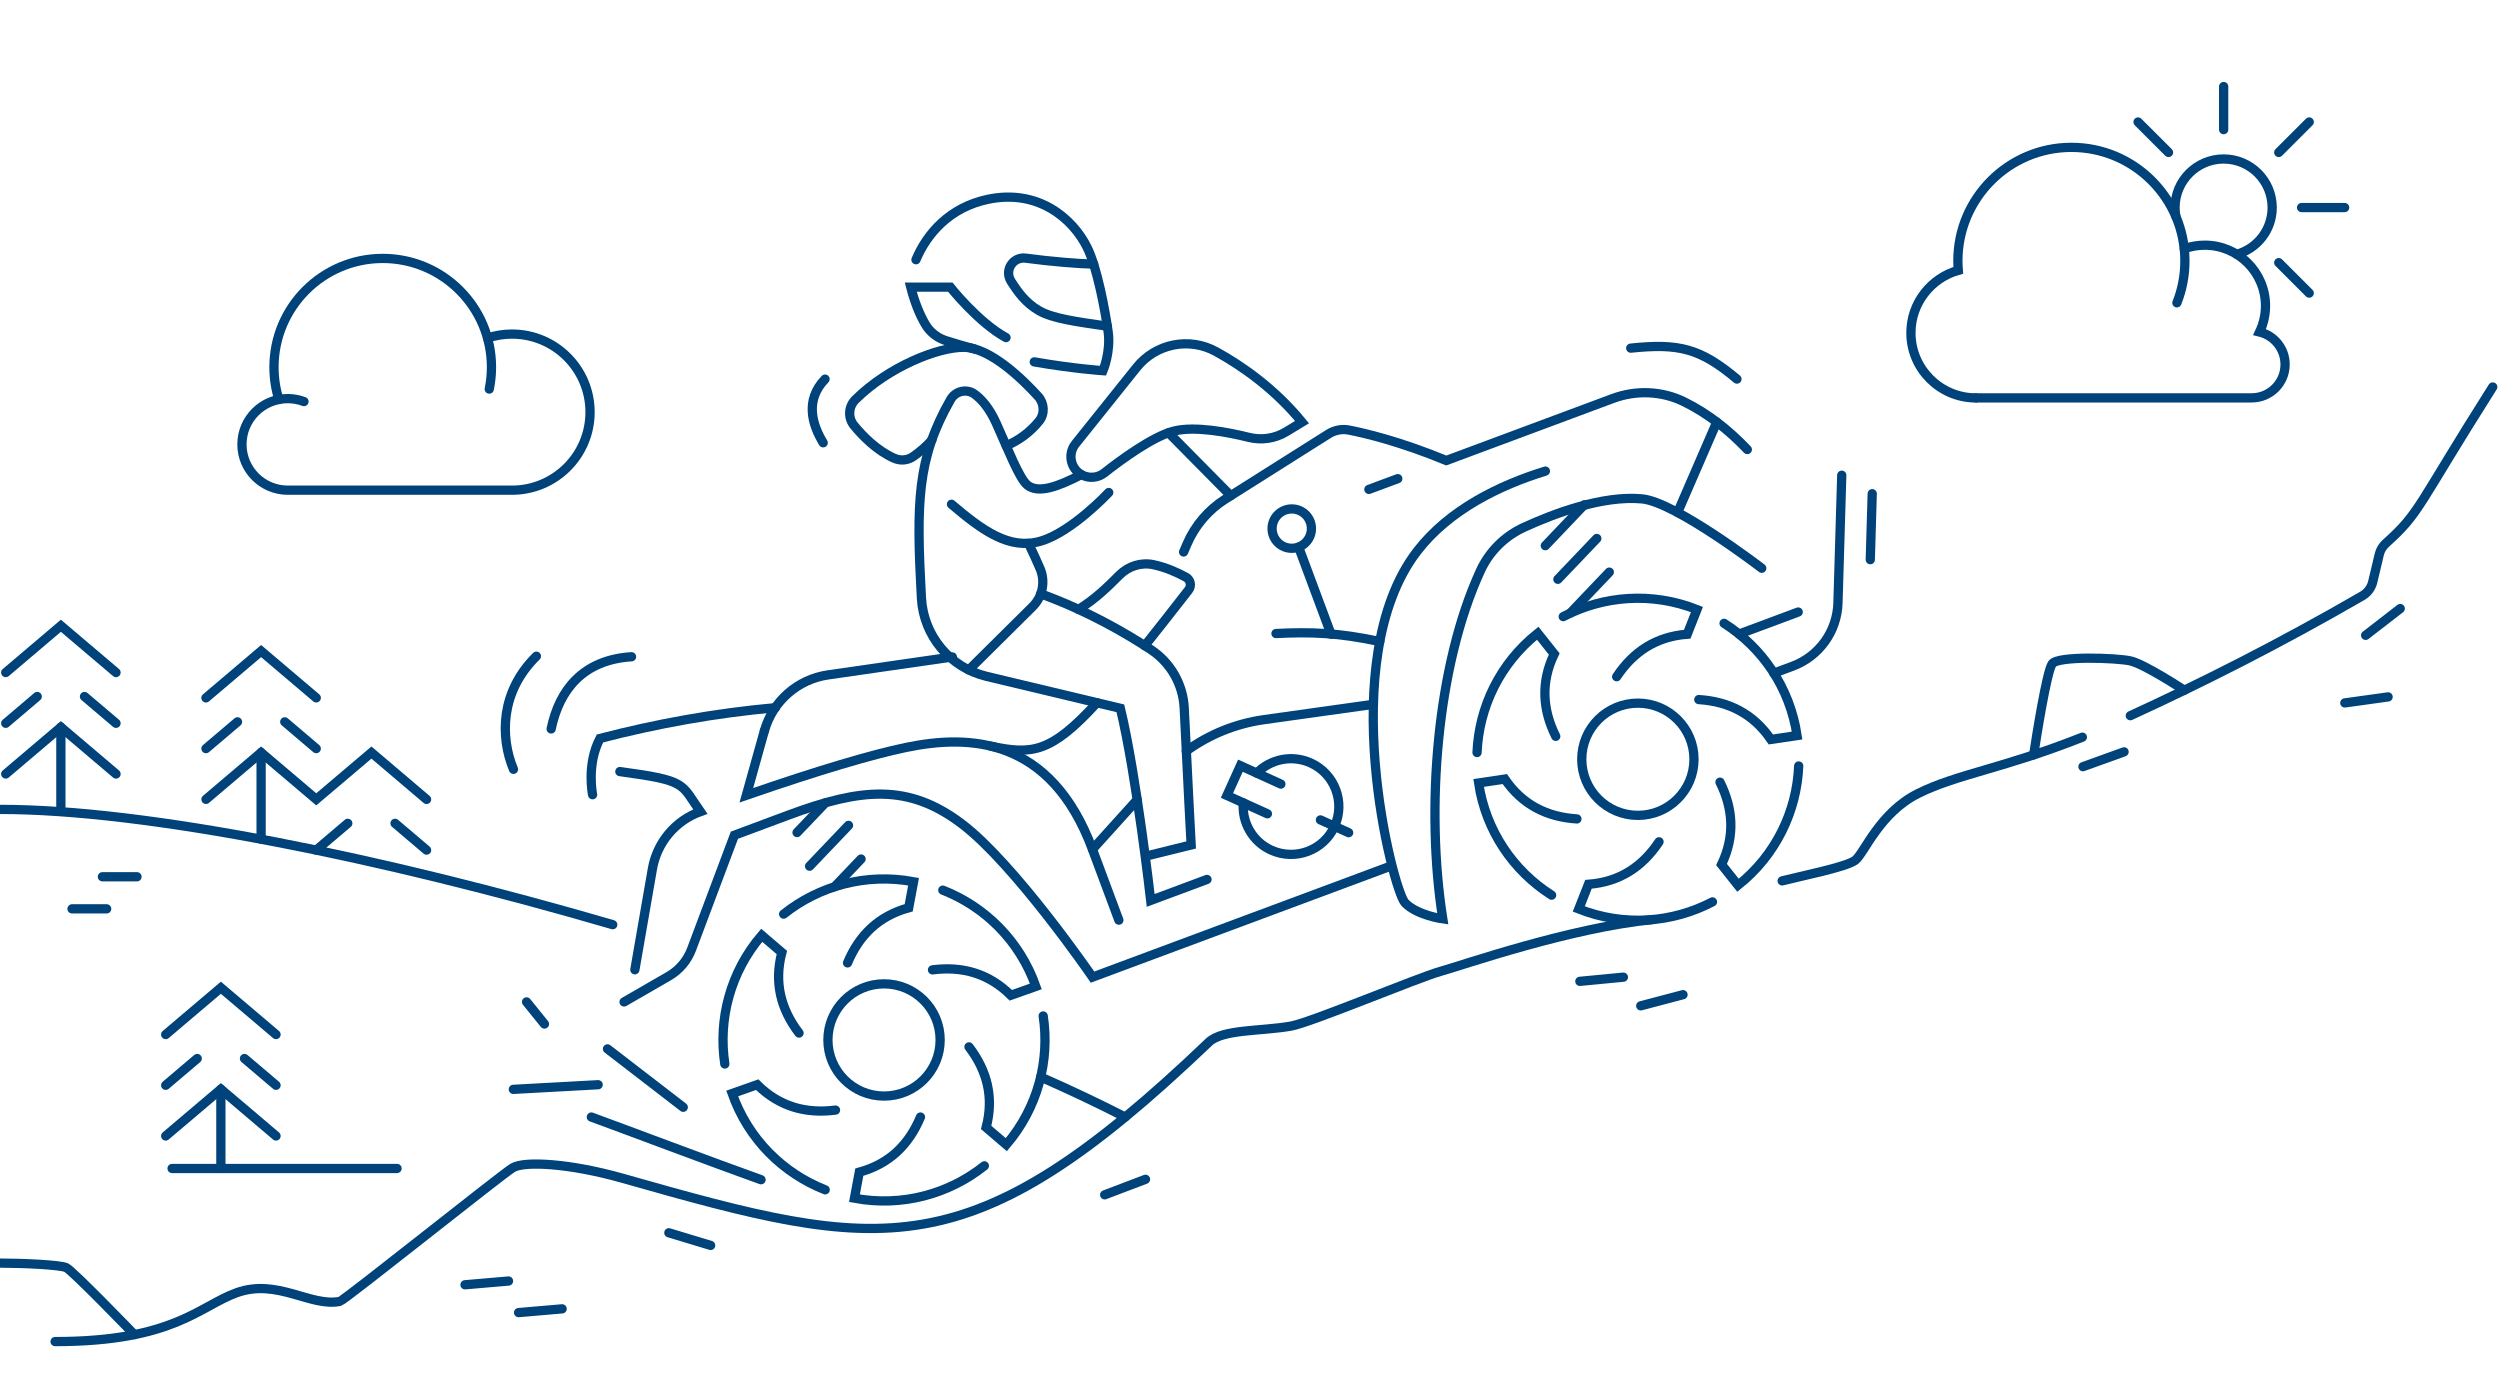<svg width="540" height="300" viewBox="0 0 540 300" fill="none" xmlns="http://www.w3.org/2000/svg">
<g clip-path="url(#clip0_3979_53786)">
<path d="M236.23 57.05C233.02 56.98 227.04 56.5 221.52 55.76C220.46 55.62 219.39 56.02 218.68 56.82C217.71 57.91 217.59 59.5 218.37 60.73C219.9 63.16 221.59 65.47 224.46 67.12C227.37 68.79 232.4 69.48 239.19 70.46" stroke="#00427A" stroke-width="2" stroke-miterlimit="10" stroke-linecap="round"/>
<path d="M223.4 78.17C232.01 79.66 238.25 80.07 238.25 80.07C238.25 80.07 239.98 75.96 239.35 71.58C238.72 67.2 237.04 57.92 234.84 53.48C231.72 47.17 224.26 40.79 213.44 43.04C205.14 44.76 200.21 50.47 197.85 56.1" stroke="#00427A" stroke-width="2" stroke-miterlimit="10" stroke-linecap="round"/>
<path d="M217.3 72.919C211.29 69.639 205.26 62.02 205.26 62.02H196.72C197.52 65.159 198.65 68.01 199.92 70.129C200.91 71.779 202.48 72.99 204.32 73.579C206.35 74.23 208.44 74.84 210.46 75.37" stroke="#00427A" stroke-width="2" stroke-miterlimit="10" stroke-linecap="round"/>
<path d="M339.2 132.399L347.61 123.579" stroke="#00427A" stroke-width="2" stroke-miterlimit="10" stroke-linecap="round"/>
<path d="M336.5 125.129L344.91 116.309" stroke="#00427A" stroke-width="2" stroke-miterlimit="10" stroke-linecap="round"/>
<path d="M333.79 117.869L342.2 109.039" stroke="#00427A" stroke-width="2" stroke-miterlimit="10" stroke-linecap="round"/>
<path d="M180.28 191.53L185.99 185.55" stroke="#00427A" stroke-width="2" stroke-miterlimit="10" stroke-linecap="round"/>
<path d="M174.87 187.1L183.28 178.28" stroke="#00427A" stroke-width="2" stroke-miterlimit="10" stroke-linecap="round"/>
<path d="M172.16 179.83L178.28 173.42" stroke="#00427A" stroke-width="2" stroke-miterlimit="10" stroke-linecap="round"/>
<path d="M190.95 236.75C197.644 236.75 203.07 231.323 203.07 224.63C203.07 217.936 197.644 212.51 190.95 212.51C184.256 212.51 178.83 217.936 178.83 224.63C178.83 231.323 184.256 236.75 190.95 236.75Z" stroke="#00427A" stroke-width="2" stroke-miterlimit="10" stroke-linecap="round"/>
<path d="M156.56 229.82C155.11 220.19 157.7 210 164.53 202.02L168.88 205.74C167.17 212.26 168.66 217.99 172.59 223.14" stroke="#00427A" stroke-width="2" stroke-miterlimit="10" stroke-linecap="round"/>
<path d="M178.24 256.999C169.17 253.439 161.65 246.109 158.15 236.199L163.55 234.289C168.34 239.029 174.05 240.609 180.47 239.779" stroke="#00427A" stroke-width="2" stroke-miterlimit="10" stroke-linecap="round"/>
<path d="M212.62 251.819C205 257.889 194.89 260.739 184.56 258.819L185.61 253.189C192.11 251.409 196.33 247.249 198.82 241.279" stroke="#00427A" stroke-width="2" stroke-miterlimit="10" stroke-linecap="round"/>
<path d="M225.33 219.449C226.78 229.079 224.19 239.269 217.36 247.249L213.01 243.529C214.72 237.009 213.23 231.279 209.3 226.129" stroke="#00427A" stroke-width="2" stroke-miterlimit="10" stroke-linecap="round"/>
<path d="M203.65 192.27C212.72 195.83 220.24 203.16 223.74 213.07L218.34 214.98C213.55 210.24 207.84 208.66 201.42 209.49" stroke="#00427A" stroke-width="2" stroke-miterlimit="10" stroke-linecap="round"/>
<path d="M169.27 197.449C176.89 191.379 187 188.529 197.33 190.449L196.28 196.079C189.78 197.859 185.56 202.019 183.07 207.989" stroke="#00427A" stroke-width="2" stroke-miterlimit="10" stroke-linecap="round"/>
<path d="M353.78 176.119C360.474 176.119 365.9 170.693 365.9 163.999C365.9 157.305 360.474 151.879 353.78 151.879C347.086 151.879 341.66 157.305 341.66 163.999C341.66 170.693 347.086 176.119 353.78 176.119Z" stroke="#00427A" stroke-width="2" stroke-miterlimit="10" stroke-linecap="round"/>
<path d="M319.04 162.549C319.45 152.819 323.93 143.309 332.15 136.779L335.71 141.259C332.8 147.329 333.16 153.249 336.04 159.049" stroke="#00427A" stroke-width="2" stroke-miterlimit="10" stroke-linecap="round"/>
<path d="M335.15 193.359C326.93 188.139 320.93 179.509 319.38 169.119L325.04 168.279C328.84 173.839 334.15 176.479 340.61 176.889" stroke="#00427A" stroke-width="2" stroke-miterlimit="10" stroke-linecap="round"/>
<path d="M369.89 194.809C361.26 199.319 350.79 200.199 341.01 196.339L343.11 191.009C349.83 190.499 354.77 187.219 358.35 181.829" stroke="#00427A" stroke-width="2" stroke-miterlimit="10" stroke-linecap="round"/>
<path d="M388.52 165.449C388.11 175.179 383.63 184.689 375.41 191.219L371.85 186.739C374.76 180.669 374.4 174.749 371.52 168.949" stroke="#00427A" stroke-width="2" stroke-miterlimit="10" stroke-linecap="round"/>
<path d="M372.4 134.639C380.62 139.859 386.62 148.489 388.17 158.879L382.51 159.719C378.71 154.159 373.4 151.519 366.94 151.109" stroke="#00427A" stroke-width="2" stroke-miterlimit="10" stroke-linecap="round"/>
<path d="M337.66 133.189C346.29 128.679 356.76 127.799 366.54 131.659L364.44 136.989C357.72 137.499 352.78 140.779 349.2 146.169" stroke="#00427A" stroke-width="2" stroke-miterlimit="10" stroke-linecap="round"/>
<path d="M380.54 122.74C380.54 122.74 361.9 108.44 354.7 107.76C346.18 106.95 335.65 110.93 329.16 113.91C325.02 115.81 321.69 119.12 319.78 123.26C310.34 143.76 307.87 174.62 311.64 198.48C311.64 198.48 306.07 197.71 303.49 195.02C300.9 192.33 288.02 142.63 306.07 119.11C313 110.08 323.96 104.79 333.8 101.76" stroke="#00427A" stroke-width="2" stroke-miterlimit="10" stroke-linecap="round"/>
<path d="M370.82 91.18L362.36 110.69" stroke="#00427A" stroke-width="2" stroke-miterlimit="10" stroke-linecap="round"/>
<path d="M300.33 187.099L235.99 211.059C235.99 211.059 219.14 186.509 207.65 177.869C196.16 169.229 186.01 170.209 170.27 176.069C162.62 178.919 158.63 180.409 158.63 180.409L149.38 205.039C148.46 207.489 146.72 209.539 144.45 210.849L134.8 216.419" stroke="#00427A" stroke-width="2" stroke-miterlimit="10" stroke-linecap="round"/>
<path d="M165.12 157.839C166.91 151.459 172.29 146.729 178.85 145.779L205.71 141.899" stroke="#00427A" stroke-width="2" stroke-miterlimit="10" stroke-linecap="round"/>
<path d="M241.67 198.75L235.97 183.45C226.92 159.16 209.35 158.62 195.74 161.44C188.36 162.97 176.68 166.42 161.21 171.78L165.11 157.84" stroke="#00427A" stroke-width="2" stroke-miterlimit="10" stroke-linecap="round"/>
<path d="M260.71 189.959L248.55 194.489C248.55 194.489 245.48 167.459 242 152.999L213.12 146.099C205.2 144.209 199.48 137.329 199.03 129.209C197.91 108.629 198.04 99.059 205.34 86.279C206.38 84.459 208.8 83.889 210.49 85.119C211.97 86.199 213.69 88.089 215.19 91.419C217.68 96.939 220.15 103.329 221.89 104.759C224.27 106.709 228.59 105.079 233.55 102.519" stroke="#00427A" stroke-width="2" stroke-miterlimit="10" stroke-linecap="round"/>
<path d="M248.3 184.73L257.29 182.51C257.29 182.51 256.44 166.66 255.79 152.97C255.55 147.82 252.84 143.11 248.53 140.28C243.06 136.69 234.71 131.86 224.8 128.27" stroke="#00427A" stroke-width="2" stroke-miterlimit="10" stroke-linecap="round"/>
<path d="M209.25 144.699L223.03 131.039C225.21 128.879 225.86 125.599 224.64 122.779C224.04 121.389 223.23 119.609 222.16 117.359" stroke="#00427A" stroke-width="2" stroke-miterlimit="10" stroke-linecap="round"/>
<path d="M205.52 108.92C212.21 114.6 218.02 118.85 224.77 116.89C231.52 114.93 239.49 106.38 239.49 106.38" stroke="#00427A" stroke-width="2" stroke-miterlimit="10" stroke-linecap="round"/>
<path d="M128 171.659C128 171.659 126.64 165.169 129.59 159.509C141.79 156.339 154.36 154.049 167.48 152.859" stroke="#00427A" stroke-width="2" stroke-miterlimit="10" stroke-linecap="round"/>
<path d="M247.27 139.47C250.06 135.98 253.19 131.99 256.73 127.44C257.43 126.54 257.17 125.23 256.17 124.68C254.24 123.62 251.8 122.54 249.17 121.98C246.51 121.4 243.73 122.28 241.81 124.21C239.22 126.8 236.69 129.3 232.96 131.64" stroke="#00427A" stroke-width="2" stroke-miterlimit="10" stroke-linecap="round"/>
<path d="M214.06 161.179C222.84 163.029 226.98 162.699 236.94 151.789" stroke="#00427A" stroke-width="2" stroke-miterlimit="10" stroke-linecap="round"/>
<path d="M255.66 119.23L256.4 117.51C258.12 113.5 261.02 110.11 264.71 107.78L286.98 93.72C288.29 92.9 289.85 92.6 291.36 92.89C294.98 93.6 302.46 95.38 312.4 99.47L348.35 86.08C353.37 84.21 358.96 84.42 363.76 86.78C368.78 89.25 373.3 92.76 377.42 97.1" stroke="#00427A" stroke-width="2" stroke-miterlimit="10" stroke-linecap="round"/>
<path d="M301.92 103.39L295.68 105.71" stroke="#00427A" stroke-width="2" stroke-miterlimit="10" stroke-linecap="round"/>
<path d="M279.02 118.43C281.367 118.43 283.27 116.527 283.27 114.18C283.27 111.832 281.367 109.93 279.02 109.93C276.673 109.93 274.77 111.832 274.77 114.18C274.77 116.527 276.673 118.43 279.02 118.43Z" stroke="#00427A" stroke-width="2" stroke-miterlimit="10" stroke-linecap="round"/>
<path d="M280.5 118.17L287.51 136.99" stroke="#00427A" stroke-width="2" stroke-miterlimit="10" stroke-linecap="round"/>
<path d="M275.61 136.84C283.15 136.47 289.01 136.65 298.03 138.57" stroke="#00427A" stroke-width="2" stroke-miterlimit="10" stroke-linecap="round"/>
<path d="M271.46 166.989C274.41 163.969 279.05 162.959 283.12 164.799C288.32 167.159 290.62 173.279 288.27 178.479C285.91 183.679 279.79 185.979 274.59 183.629C270.52 181.789 268.23 177.629 268.55 173.419" stroke="#00427A" stroke-width="2" stroke-miterlimit="10" stroke-linecap="round"/>
<path d="M273.76 175.78L265.02 171.82L267.93 165.39L276.67 169.36" stroke="#00427A" stroke-width="2" stroke-miterlimit="10" stroke-linecap="round"/>
<path d="M285.21 177.1L291.31 179.86" stroke="#00427A" stroke-width="2" stroke-miterlimit="10" stroke-linecap="round"/>
<path d="M256.24 162.22C261.17 158.64 266.94 156.29 273.05 155.44L296.66 152.13" stroke="#00427A" stroke-width="2" stroke-miterlimit="10" stroke-linecap="round"/>
<path d="M235.97 183.45L245.64 172.75" stroke="#00427A" stroke-width="2" stroke-miterlimit="10" stroke-linecap="round"/>
<path d="M232.3 95.87L245.51 79.37C249.64 74.21 256.89 72.75 262.68 75.95C268.34 79.07 275.32 83.96 281.24 91.18L277.81 93.26C275.39 94.73 272.49 95.15 269.74 94.47C265.23 93.35 258.09 91.98 253.57 93.11C249.04 94.24 242.12 99.33 238.54 102.14C237.11 103.27 235.14 103.41 233.56 102.51C231.19 101.14 230.6 97.99 232.3 95.86V95.87Z" stroke="#00427A" stroke-width="2" stroke-miterlimit="10" stroke-linecap="round"/>
<path d="M252.41 93.48L265.84 107.069" stroke="#00427A" stroke-width="2" stroke-miterlimit="10" stroke-linecap="round"/>
<path d="M217.34 96.259C219.98 95.239 222.59 93.269 224.46 90.939C225.72 89.369 225.58 87.099 224.23 85.609C220.83 81.879 213.87 75.089 208.21 75.019C202.66 74.949 191.97 79.189 184.77 86.309C183.25 87.809 183.11 90.239 184.46 91.899C186.36 94.219 189.42 97.339 193.18 98.999C194.54 99.599 196.11 99.429 197.32 98.569C198.58 97.669 200.2 96.379 201.28 95.029" stroke="#00427A" stroke-width="2" stroke-miterlimit="10" stroke-linecap="round"/>
<path d="M177.81 95.64C175.47 91.79 173.78 86.5 178.21 81.89" stroke="#00427A" stroke-width="2" stroke-miterlimit="10" stroke-linecap="round"/>
<path d="M383.15 145.409L387.2 143.899C392.95 141.759 396.82 136.349 397 130.229L397.82 102.649" stroke="#00427A" stroke-width="2" stroke-miterlimit="10" stroke-linecap="round"/>
<path d="M404.4 106.64L403.98 120.89" stroke="#00427A" stroke-width="2" stroke-miterlimit="10" stroke-linecap="round"/>
<path d="M133.89 166.659C148.52 168.639 147 169.219 151.27 175.309C145.85 177.269 141.91 181.989 140.92 187.669L137.13 209.469" stroke="#00427A" stroke-width="2" stroke-miterlimit="10" stroke-linecap="round"/>
<path d="M375.64 136.959L388.41 132.199" stroke="#00427A" stroke-width="2" stroke-miterlimit="10" stroke-linecap="round"/>
<path d="M352.24 75.2C362.59 74.12 367.22 75.2 375.18 81.88" stroke="#00427A" stroke-width="2" stroke-miterlimit="10" stroke-linecap="round"/>
<path d="M119.05 157.45C120.81 148.97 125.96 142.52 136.41 141.86" stroke="#00427A" stroke-width="2" stroke-miterlimit="10" stroke-linecap="round"/>
<path d="M110.91 166.17C108.03 159.24 108.03 149.42 115.86 141.74" stroke="#00427A" stroke-width="2" stroke-miterlimit="10" stroke-linecap="round"/>
<path d="M11.9 289.78C37.45 289.78 43.03 282.16 51.09 279.24C59.85 276.06 67.07 282.36 73.4 281.1C74.35 280.91 108.23 253.78 110.74 252.25C113.25 250.72 123.13 251.28 134.6 254.54C190.67 270.48 209.23 274.7 261.08 225.13C264.07 222.27 272.27 222.79 278.84 221.64C283.07 220.9 306.22 211.19 311.16 209.81C316.1 208.43 339.15 200.38 357.08 198.62" stroke="#00427A" stroke-width="2" stroke-miterlimit="10" stroke-linecap="round"/>
<path d="M460.15 154.59C475.31 147.63 492.25 139.13 510.28 128.69C511.4 128.04 512.21 126.95 512.51 125.69L513.92 119.76C514.14 118.82 514.65 117.97 515.37 117.33C522.81 110.67 522.03 109.46 538.43 83.59" stroke="#00427A" stroke-width="2" stroke-miterlimit="10" stroke-linecap="round"/>
<path d="M384.95 190.27C388.73 189.28 398.74 187.31 400.71 185.83C402.68 184.35 405.91 175.57 414.34 171.38C422.77 167.19 432.91 165.94 449.79 159.23" stroke="#00427A" stroke-width="2" stroke-miterlimit="10" stroke-linecap="round"/>
<path d="M439.27 163.06C439.87 159.06 442.08 145.16 443.26 143.4C444.44 141.64 457.12 142.09 460.15 142.75C463.18 143.41 471.81 149.09 471.81 149.09" stroke="#00427A" stroke-width="2" stroke-miterlimit="10" stroke-linecap="round"/>
<path d="M0 272.83C5.23 272.83 12.97 273.22 14.29 273.8C15.61 274.38 29.03 288.28 29.03 288.28" stroke="#00427A" stroke-width="2" stroke-miterlimit="10" stroke-linecap="round"/>
<path d="M127.73 241.28C133.91 243.53 154.6 251.34 164.38 254.82" stroke="#00427A" stroke-width="2" stroke-miterlimit="10" stroke-linecap="round"/>
<path d="M131.22 226.56L147.58 239.17" stroke="#00427A" stroke-width="2" stroke-miterlimit="10" stroke-linecap="round"/>
<path d="M110.88 235.3L129.2 234.3" stroke="#00427A" stroke-width="2" stroke-miterlimit="10" stroke-linecap="round"/>
<path d="M113.74 216.41L117.6 221.19" stroke="#00427A" stroke-width="2" stroke-miterlimit="10" stroke-linecap="round"/>
<path d="M470.21 65.41C471.33 62.61 471.94 59.55 471.94 56.35C471.94 42.81 460.96 31.83 447.42 31.83C433.88 31.83 422.9 42.81 422.9 56.35C422.9 57.04 422.94 57.71 422.99 58.39C417.09 60.06 412.76 65.47 412.76 71.9C412.76 79.66 419.05 85.95 426.81 85.95" stroke="#00427A" stroke-width="2" stroke-miterlimit="10" stroke-linecap="round"/>
<path d="M426.81 85.94H486.36C490.35 85.94 493.58 82.71 493.58 78.72C493.58 75.32 491.23 72.48 488.07 71.71C488.88 70 489.35 68.1 489.35 66.08C489.35 58.83 483.47 52.96 476.23 52.96C474.67 52.96 473.18 53.23 471.8 53.73" stroke="#00427A" stroke-width="2" stroke-miterlimit="10" stroke-linecap="round"/>
<path d="M483.15 54.93C487.56 53.69 490.79 49.64 490.79 44.83C490.79 39.04 486.09 34.34 480.3 34.34C474.51 34.34 469.81 39.04 469.81 44.83C469.81 45.49 469.87 46.13 469.99 46.75" stroke="#00427A" stroke-width="2" stroke-miterlimit="10" stroke-linecap="round"/>
<path d="M480.31 18.69V28" stroke="#00427A" stroke-width="2" stroke-miterlimit="10" stroke-linecap="round"/>
<path d="M461.82 26.35L468.4 32.93" stroke="#00427A" stroke-width="2" stroke-miterlimit="10" stroke-linecap="round"/>
<path d="M492.21 56.73L498.79 63.31" stroke="#00427A" stroke-width="2" stroke-miterlimit="10" stroke-linecap="round"/>
<path d="M497.14 44.83H506.44" stroke="#00427A" stroke-width="2" stroke-miterlimit="10" stroke-linecap="round"/>
<path d="M492.21 32.93L498.79 26.35" stroke="#00427A" stroke-width="2" stroke-miterlimit="10" stroke-linecap="round"/>
<path d="M341.25 211.97L350.65 211.07" stroke="#00427A" stroke-width="2" stroke-miterlimit="10" stroke-linecap="round"/>
<path d="M238.61 258.08L247.43 254.73" stroke="#00427A" stroke-width="2" stroke-miterlimit="10" stroke-linecap="round"/>
<path d="M144.47 266.28L153.5 269.01" stroke="#00427A" stroke-width="2" stroke-miterlimit="10" stroke-linecap="round"/>
<path d="M112.01 283.52L121.42 282.71" stroke="#00427A" stroke-width="2" stroke-miterlimit="10" stroke-linecap="round"/>
<path d="M100.44 277.51L109.84 276.7" stroke="#00427A" stroke-width="2" stroke-miterlimit="10" stroke-linecap="round"/>
<path d="M354.4 217.26L363.53 214.85" stroke="#00427A" stroke-width="2" stroke-miterlimit="10" stroke-linecap="round"/>
<path d="M449.92 165.6L458.8 162.4" stroke="#00427A" stroke-width="2" stroke-miterlimit="10" stroke-linecap="round"/>
<path d="M506.48 151.83L515.83 150.53" stroke="#00427A" stroke-width="2" stroke-miterlimit="10" stroke-linecap="round"/>
<path d="M510.98 137.23L518.45 131.45" stroke="#00427A" stroke-width="2" stroke-miterlimit="10" stroke-linecap="round"/>
<path d="M224.79 232.63C231.35 235.53 237.46 238.43 243.02 241.28" stroke="#00427A" stroke-width="2" stroke-miterlimit="10" stroke-linecap="round"/>
<path d="M0 174.83C31.8 174.83 82.77 185.28 132.35 199.73" stroke="#00427A" stroke-width="2" stroke-miterlimit="10" stroke-linecap="round"/>
<path d="M1.24 167.18L13.15 157.07L25.06 167.18" stroke="#00427A" stroke-width="2" stroke-miterlimit="10" stroke-linecap="round"/>
<path d="M1.24 145.27L13.15 135.16L25.06 145.27" stroke="#00427A" stroke-width="2" stroke-miterlimit="10" stroke-linecap="round"/>
<path d="M13.15 157.07V174.2" stroke="#00427A" stroke-width="2" stroke-miterlimit="10" stroke-linecap="round"/>
<path d="M1.24 156.23L8.04 150.45" stroke="#00427A" stroke-width="2" stroke-miterlimit="10" stroke-linecap="round"/>
<path d="M25.06 156.23L18.25 150.45" stroke="#00427A" stroke-width="2" stroke-miterlimit="10" stroke-linecap="round"/>
<path d="M35.79 245.37L47.71 235.26L59.62 245.37" stroke="#00427A" stroke-width="2" stroke-miterlimit="10" stroke-linecap="round"/>
<path d="M35.79 223.46L47.71 213.35L59.62 223.46" stroke="#00427A" stroke-width="2" stroke-miterlimit="10" stroke-linecap="round"/>
<path d="M47.71 235.26V252.39" stroke="#00427A" stroke-width="2" stroke-miterlimit="10" stroke-linecap="round"/>
<path d="M35.79 234.42L42.6 228.64" stroke="#00427A" stroke-width="2" stroke-miterlimit="10" stroke-linecap="round"/>
<path d="M59.62 234.42L52.81 228.64" stroke="#00427A" stroke-width="2" stroke-miterlimit="10" stroke-linecap="round"/>
<path d="M44.49 150.74L56.4 140.63L68.31 150.74" stroke="#00427A" stroke-width="2" stroke-miterlimit="10" stroke-linecap="round"/>
<path d="M56.4 162.55V181.27" stroke="#00427A" stroke-width="2" stroke-miterlimit="10" stroke-linecap="round"/>
<path d="M44.49 161.7L51.3 155.92" stroke="#00427A" stroke-width="2" stroke-miterlimit="10" stroke-linecap="round"/>
<path d="M68.31 161.7L61.51 155.92" stroke="#00427A" stroke-width="2" stroke-miterlimit="10" stroke-linecap="round"/>
<path d="M44.49 172.66L56.4 162.55L68.31 172.66L80.23 162.55L92.14 172.67" stroke="#00427A" stroke-width="2" stroke-miterlimit="10" stroke-linecap="round"/>
<path d="M68.31 183.62L75.12 177.84" stroke="#00427A" stroke-width="2" stroke-miterlimit="10" stroke-linecap="round"/>
<path d="M92.14 183.62L85.33 177.84" stroke="#00427A" stroke-width="2" stroke-miterlimit="10" stroke-linecap="round"/>
<path d="M37.17 252.39H85.76" stroke="#00427A" stroke-width="2" stroke-miterlimit="10" stroke-linecap="round"/>
<path d="M22.12 189.38H29.59" stroke="#00427A" stroke-width="2" stroke-miterlimit="10" stroke-linecap="round"/>
<path d="M15.56 196.31H23.04" stroke="#00427A" stroke-width="2" stroke-miterlimit="10" stroke-linecap="round"/>
<path d="M105.3 73.01C106.97 72.46 108.74 72.16 110.59 72.16C119.9 72.16 127.45 79.71 127.45 89.02C127.45 98.33 119.9 105.88 110.59 105.88H62.15C56.69 105.88 52.26 101.45 52.26 95.99C52.26 90.53 56.69 86.1 62.15 86.1C63.39 86.1 64.57 86.33 65.66 86.74" stroke="#00427A" stroke-width="2" stroke-miterlimit="10" stroke-linecap="round"/>
<path d="M105.68 84.04C105.99 82.51 106.16 80.93 106.16 79.31C106.16 66.34 95.64 55.82 82.67 55.82C69.7 55.82 59.18 66.34 59.18 79.31C59.18 81.74 59.55 84.09 60.24 86.29" stroke="#00427A" stroke-width="2" stroke-miterlimit="10" stroke-linecap="round"/>
</g>
<defs>
<clipPath id="clip0_3979_53786">
<rect width="540" height="300" fill="white"/>
</clipPath>
</defs>
</svg>
